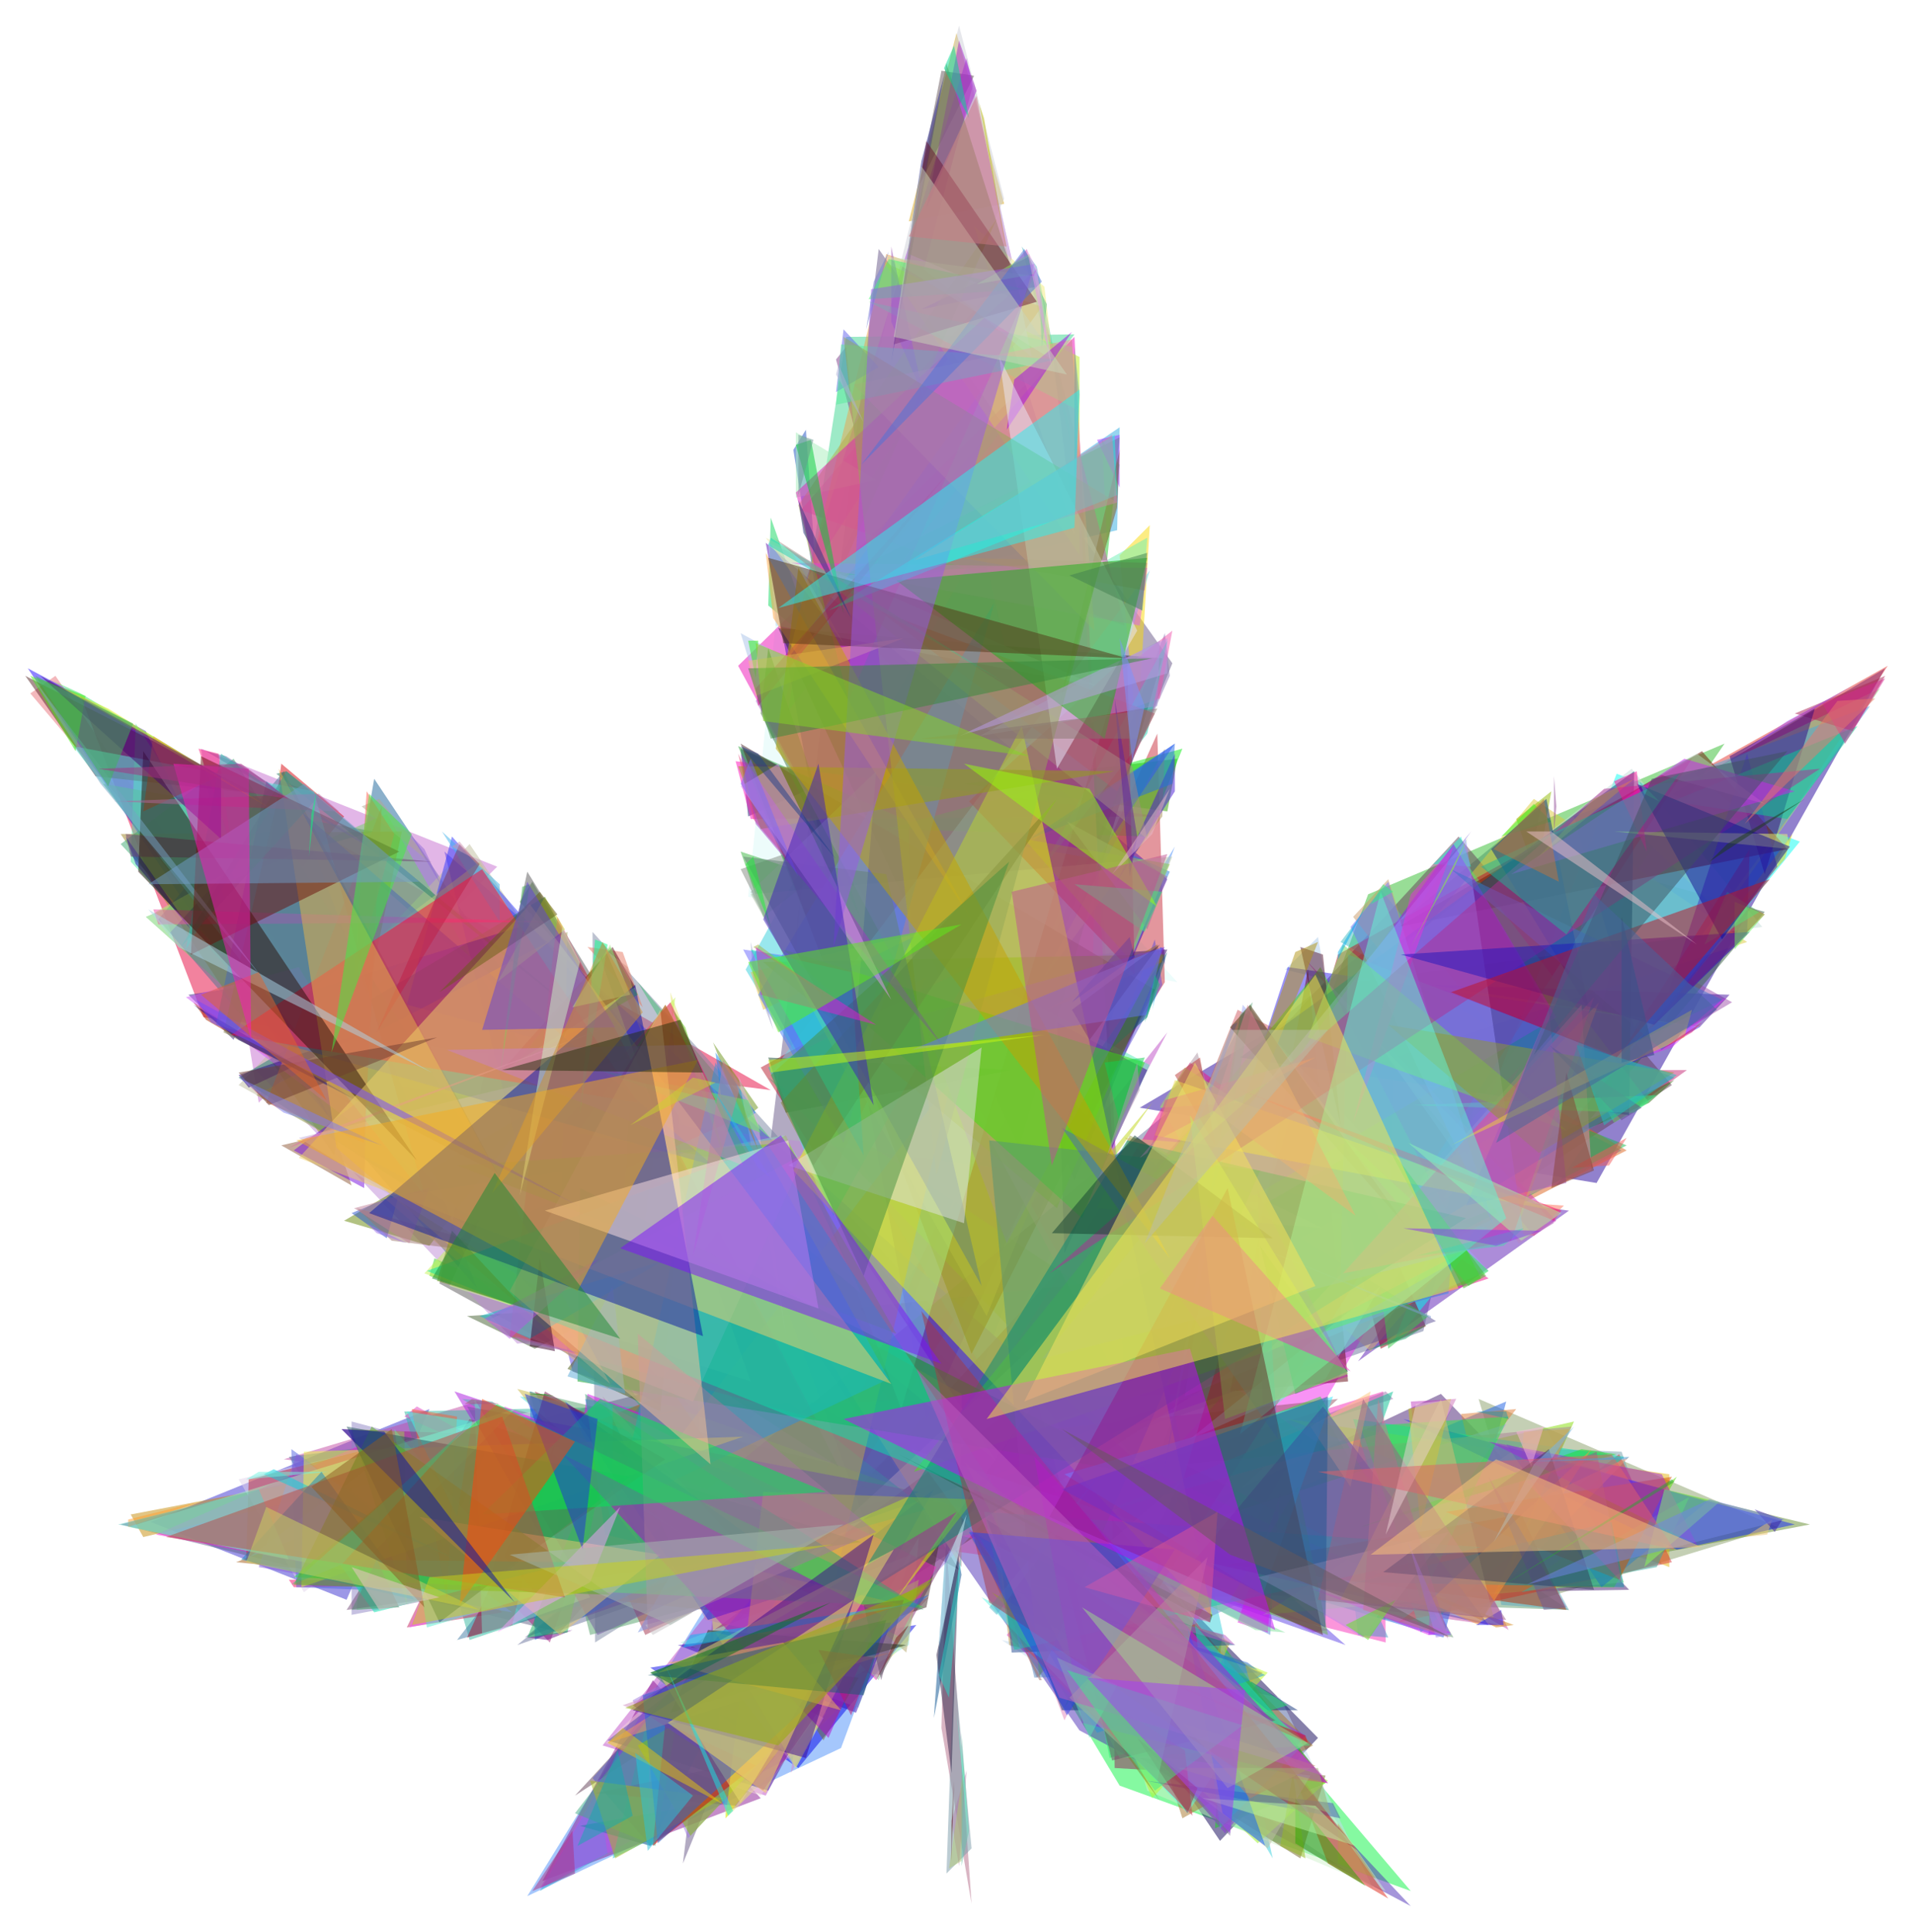 <?xml version="1.0" encoding="UTF-8"?>
<!DOCTYPE svg  PUBLIC '-//W3C//DTD SVG 1.1//EN'  'http://www.w3.org/Graphics/SVG/1.1/DTD/svg11.dtd'>
<svg enable-background="new 0 0 1628.1 1643.459" version="1.1" viewBox="0 0 1628.1 1643.5" xml:space="preserve" xmlns="http://www.w3.org/2000/svg">
<g fill-opacity=".502">
	<polygon points="1200.7 1608.9 542.76 835.62 952.9 1519.2" fill="#0DF445"/>
	<polygon points="715.78 1487.2 448.76 1613.2 999.9 720.26" fill="#4D8FFA"/>
	<polygon points="128.34 1294.9 365.45 1198.8 294.96 1361.1" fill="#3B30CF"/>
	<polygon points="1358.8 1006.5 969.99 942.42 1604.4 568.59" fill="#25059C"/>
	<polygon points="814.05 28.138 773.46 188.35 854.64 173.4" fill="#D8A51D"/>
	<polygon points="747.83 211.85 997.76 564.32 581.21 1585.4" fill="#675785"/>
	<polygon points="1121.7 1478.6 1038.3 1566.2 668.79 1019.3" fill="#0F0257"/>
	<polygon points="1512.6 1299.2 1258.4 1190.2 1309.6 1361.1" fill="#8AA06A"/>
	<polygon points="826.87 1619.6 801.23 1470.1 805.5 1314.1" fill="#B46D87"/>
	<polygon points="1211.4 1132.5 1311.8 686.08 440.22 1399.6" fill="#68729B"/>
	<polygon points="525.66 903.97 918.72 1472.2 1200.7 1621.7" fill="#4D2EB5"/>
	<polygon points="666.65 466.06 1002 835.62 636.75 762.98" fill="#DBF9F8"/>
	<polygon points="512.85 1485 993.49 878.34 651.7 1527.7" fill="#BD4DC5"/>
	<polygon points="448.76 741.62 374 1092 816.19 1335.5" fill="#5A585A"/>
	<polygon points="173.2 865.52 655.97 927.47 68.522 592.09" fill="#E6073F"/>
	<polygon points="854.64 1179.5 506.44 1397.4 504.3 792.89" fill="#7A86A2"/>
	<polygon points="690.15 1149.6 476.53 1388.9 102.7 1297" fill="#606085"/>
	<polygon points="984.94 624.13 991.35 835.62 630.34 1412.4" fill="#C82E3C"/>
	<polygon points="455.17 867.66 305.64 737.35 318.46 662.58" fill="#196297"/>
	<polygon points="1256.2 1019.3 1155.8 1158.2 1335.3 1030" fill="#5B1AB4"/>
	<polygon points="1284 1384.6 406.04 1192.4 241.55 1241.5" fill="#C24CA4"/>
	<polygon points="818.32 1339.8 794.82 1461.5 807.64 1277.8" fill="#054F8D"/>
	<polygon points="1510.4 713.85 1442.1 658.31 1606.6 566.46" fill="#E43833"/>
	<polygon points="555.57 1429.5 461.58 1600.4 647.43 1529.9" fill="#8C1B94"/>
	<polygon points="1164.4 760.85 905.91 1453 1467.7 632.68" fill="#32BC2E"/>
	<polygon points="171.06 636.95 220.19 938.15 423.13 737.35" fill="#C66FCF"/>
	<polygon points="952.9 363.52 950.76 451.1 758.51 495.96" fill="#31ACE1"/>
	<polygon points="634.61 824.93 1083.2 1581.1 835.41 459.65" fill="#34D0DC"/>
	<polygon points="914.45 286.62 628.2 566.46 959.31 1175.3" fill="#ED0FB5"/>
	<polygon points="820.46 666.86 1002 645.5 993.49 690.35" fill="#32A003"/>
	<polygon points="636.75 694.63 630.34 636.95 698.7 666.86" fill="#16256F"/>
	<polygon points="1435.7 831.34 1474.1 852.7 1405.8 893.29" fill="#9E4FAA"/>
	<polygon points="978.54 446.83 967.86 628.4 952.9 472.46" fill="#FADA08"/>
	<polygon points="852.5 1395.3 1168.7 1606.8 1089.6 1444.4" fill="#C3DCEE"/>
	<polygon points="1241.3 711.72 489.35 1527.7 1422.9 923.2" fill="#624056"/>
	<polygon points="1226.3 1185.9 854.64 1361.1 1386.5 1352.6" fill="#471E73"/>
	<polygon points="203.1 923.2 399.63 718.12 743.56 1222.3" fill="#C0BE9E"/>
	<polygon points="653.84 515.19 655.97 440.42 694.42 549.37" fill="#11D75F"/>
	<polygon points="1266.9 1087.7 1012.7 903.97 805.5 1239.4" fill="#F41186"/>
	<polygon points="854.64 169.13 816.19 21.73 692.29 525.87" fill="#CDCFD8"/>
	<polygon points="773.46 1395.3 570.52 844.16 617.52 1547" fill="#E3E56C"/>
	<polygon points="1341.7 965.92 1386.5 743.76 1501.9 775.8" fill="#386344"/>
	<polygon points="284.28 963.79 239.42 974.47 299.23 1008.6" fill="#8E5936"/>
	<polygon points="299.23 1209.4 658.11 1305.6 299.23 1373.9" fill="#8D83C4"/>
	<polygon points="805.5 1594 826.87 1572.6 811.91 1414.5" fill="#7A9AA8"/>
	<polygon points="1096 929.61 1486.9 801.44 1305.4 679.67" fill="#DCCA3C"/>
	<polygon points="869.59 209.71 882.41 226.8 918.72 406.24" fill="#59BAC9"/>
	<polygon points="1380.1 978.74 1324.6 1008.6 1354.5 965.92" fill="#118BDC"/>
	<polygon points="440.22 1143.2 215.92 908.24 1292.6 1053.5" fill="#BE8AD5"/>
	<polygon points="670.93 604.91 914.45 284.48 720.06 286.62" fill="#3CD590"/>
	<polygon points="685.88 365.66 696.56 517.32 675.2 382.74" fill="#1D4FC1"/>
	<polygon points="1177.2 1183.8 1179.3 1397.4 796.96 1301.3" fill="#F82EB7"/>
	<polygon points="1375.9 658.31 1185.7 1143.2 1531.8 715.99" fill="#08FCF1"/>
	<polygon points="194.56 788.62 47.161 575 25.799 589.95" fill="#E7737B"/>
	<polygon points="955.04 1487.2 1294.7 906.11 856.77 1391" fill="#F228EB"/>
	<polygon points="1228.5 1393.2 978.54 1318.4 1281.9 1192.4" fill="#1A5EE3"/>
	<polygon points="222.33 780.07 292.82 694.63 239.42 649.77" fill="#D7070F"/>
	<polygon points="606.84 886.88 632.47 953.1 645.29 942.42" fill="#6B9218"/>
	<polygon points="976.4 1523.5 1179.3 1608.9 880.27 1183.8" fill="#CFF1CB"/>
	<polygon points="1021.3 1185.9 344.09 1200.9 399.63 1395.3" fill="#34B8A0"/>
	<polygon points="553.44 1418.8 779.87 1382.5 679.47 1504.2" fill="#0204E9"/>
	<polygon points="914.45 1004.4 837.55 818.52 993.49 807.84" fill="#37136A"/>
	<polygon points="329.14 692.49 124.06 780.07 658.11 1258.6" fill="#70D16B"/>
	<polygon points="888.82 1288.5 450.9 1183.8 502.17 1391" fill="#52A069"/>
	<polygon points="677.33 564.32 630.34 538.68 658.11 630.54" fill="#A7C2E8"/>
	<polygon points="717.92 489.55 952.9 372.06 942.22 476.74" fill="#24C72C"/>
	<polygon points="651.7 461.78 993.49 748.03 788.42 1209.4" fill="#560CAE"/>
	<polygon points="987.08 694.63 638.88 696.76 626.07 647.63" fill="#FE0DB8"/>
	<polygon points="1354.5 1252.2 1384.4 1326.9 1540.4 1297" fill="#658C2E"/>
	<polygon points="1273.3 1224.4 1339.6 1209.4 1296.8 1305.6" fill="#83DC06"/>
	<polygon points="1373.7 955.24 1371.6 910.38 1435.7 910.38" fill="#C32775"/>
	<polygon points="675.2 829.21 630.34 739.49 685.88 720.26" fill="#828980"/>
	<polygon points="658.11 876.2 641.02 831.34 638.88 801.44" fill="#9D9CC2"/>
	<polygon points="1378 692.49 1600.2 585.68 1465.6 777.94" fill="#95F788"/>
	<polygon points="218.06 837.75 198.83 884.75 160.38 846.3" fill="#3C2B86"/>
	<polygon points="1166.5 1149.6 957.17 968.06 1299 995.83" fill="#DDB872"/>
	<polygon points="500.03 805.71 547.03 856.98 529.94 809.98" fill="#E67862"/>
	<polygon points="754.24 705.31 976.4 711.72 1006.3 636.95" fill="#0DEB14"/>
	<polygon points="453.04 944.56 365.45 1059.9 292.82 1038.6" fill="#668606"/>
	<polygon points="782.01 158.44 829 64.453 801.23 60.181" fill="#64545A"/>
	<polygon points="1006.3 1547 1117.4 1485 923 1286.3" fill="#A8762B"/>
	<polygon points="544.89 1149.6 369.72 1070.6 365.45 1085.5" fill="#3CD023"/>
	<polygon points="707.24 1002.2 647.43 908.24 788.42 831.34" fill="#B51B2D"/>
	<polygon points="378.27 724.53 487.21 1166.7 1145.2 1399.6" fill="#5C42E6"/>
	<polygon points="1331 1025.7 1305.4 1051.4 1049 1006.5" fill="#FD7059"/>
	<polygon points="121.93 1307.7 111.25 1288.5 581.21 1198.8" fill="#C58C09"/>
	<polygon points="1128.1 833.48 1121.7 797.16 1093.9 824.93" fill="#ABCBEC"/>
	<polygon points="455.17 1147.5 397.49 1119.7 525.66 1111.2" fill="#456130"/>
	<polygon points="995.62 575 871.73 852.7 991.35 538.68" fill="#8875B4"/>
	<polygon points="538.48 1446.6 865.32 1265 585.48 1564.1" fill="#9D79DF"/>
	<polygon points="203.1 1258.6 461.58 1198.8 258.64 1354.7" fill="#E2D4EB"/>
	<polygon points="946.49 974.47 978.54 906.11 807.64 816.39" fill="#53ECB7"/>
	<polygon points="559.84 910.38 346.23 854.84 384.68 711.72" fill="#2E36FC"/>
	<polygon points="794.82 1226.5 1138.7 1190.2 882.41 1427.3" fill="#965464"/>
	<polygon points="976.4 457.51 972.13 519.46 918.72 489.55" fill="#6DEFB3"/>
	<polygon points="280 950.97 124.06 622 23.663 568.59" fill="#200AFE"/>
	<polygon points="549.16 1391 732.88 1301.3 455.17 1183.8" fill="#A2314A"/>
	<polygon points="346.23 1384.6 427.4 1371.8 376.13 1322.7" fill="#C3255F"/>
	<polygon points="1158 912.52 980.67 1040.7 1053.3 859.11" fill="#D0585E"/>
	<polygon points="519.26 1557.6 553.44 1570.5 630.34 1517.1" fill="#A386B4"/>
	<polygon points="1175.1 756.58 1269.1 874.07 1140.9 801.44" fill="#3FBBC3"/>
	<polygon points="1072.5 1087.7 987.08 940.29 1019.1 895.43" fill="#AC94A2"/>
	<polygon points="527.8 1224.4 467.99 1397.4 290.68 1215.9" fill="#A2217B"/>
	<polygon points="662.38 534.41 989.22 560.05 867.45 976.6" fill="#26222F"/>
	<polygon points="324.86 955.24 175.33 867.66 164.65 852.7" fill="#AC2A04"/>
	<polygon points="957.17 532.28 873.86 211.85 681.61 434.01" fill="#D050B2"/>
	<polygon points="989.22 837.75 914.45 976.6 982.81 799.3" fill="#5C4DD8"/>
	<polygon points="1384.4 978.74 1183.6 1081.3 1185.7 863.38" fill="#DC621B"/>
	<polygon points="329.14 1053.5 299.23 1032.1 339.82 1015.1" fill="#2451CC"/>
	<polygon points="574.8 848.43 534.21 1147.5 361.18 1083.4" fill="#C6F658"/>
	<polygon points="517.12 1576.9 459.44 1608.9 508.58 1523.5" fill="#35ACD1"/>
	<polygon points="382.54 1032.1 115.52 615.59 111.25 733.08" fill="#4EE6A2"/>
	<polygon points="1388.7 654.04 1151.6 835.62 1499.8 788.62" fill="#C4DCD8"/>
	<polygon points="647.43 1527.7 514.98 1482.9 978.54 1053.5" fill="#F2D4DB"/>
	<polygon points="587.62 1401.7 749.96 1425.2 882.41 1183.8" fill="#7C326C"/>
	<polygon points="1414.3 1331.2 1083.2 1224.4 1380.1 1235.1" fill="#739DAA"/>
	<polygon points="502.17 833.48 453.04 750.17 442.35 767.26" fill="#50704D"/>
	<polygon points="200.97 1329.1 705.1 1380.3 572.66 1183.8" fill="#A45A15"/>
	<polygon points="948.63 1504.2 1128.1 1514.9 946.49 1292.8" fill="#961E5B"/>
	<polygon points="386.81 1059.9 619.66 955.24 570.52 852.7" fill="#F20573"/>
	<polygon points="816.19 1320.5 809.78 1508.5 796.96 1408.1" fill="#2D2147"/>
	<polygon points="1002 1109 1446.4 874.07 1096 822.8" fill="#3626EE"/>
	<polygon points="606.84 1465.8 553.44 1423.1 611.11 1401.7" fill="#3E8657"/>
	<polygon points="529.94 1450.8 790.55 1359 658.11 1500" fill="#D18FC0"/>
	<polygon points="726.47 361.38 711.51 305.84 720.06 295.16" fill="#7C3E8A"/>
	<polygon points="540.62 989.42 848.23 1243.6 666.65 965.92" fill="#96E0B8"/>
	<polygon points="284.28 983.01 102.7 709.58 341.95 707.44" fill="#A08624"/>
	<polygon points="1207.1 1256.4 1239.2 1190.2 1200.7 1192.4" fill="#C140C1"/>
	<polygon points="1525.4 709.58 1459.2 797.16 1519 730.94" fill="#E5CD1A"/>
	<polygon points="1175.1 1147.5 1106.7 886.88 1213.5 1128.3" fill="#970312"/>
	<polygon points="386.81 1183.8 476.53 1333.3 470.12 1211.6" fill="#A917DF"/>
	<polygon points="367.59 735.21 322.73 679.67 307.78 686.08" fill="#B2A590"/>
	<polygon points="861.05 220.39 822.6 49.5 685.88 493.83" fill="#AC3ED9"/>
	<polygon points="1219.9 735.21 1243.4 711.72 1252 737.35" fill="#22EFD1"/>
	<polygon points="1237 1393.2 1121.7 1194.5 1128.1 1363.3" fill="#62926E"/>
	<polygon points="649.56 780.07 630.34 724.53 694.42 745.9" fill="#3AB541"/>
	<polygon points="1078.9 1423.1 980.67 1529.9 903.77 1350.4" fill="#BCFB24"/>
	<polygon points="925.13 1316.3 1081.1 1391 1083.2 1352.6" fill="#5883D7"/>
	<polygon points="1335.3 1369.7 653.84 916.79 1083.2 1361.1" fill="#609E70"/>
	<polygon points="653.84 461.78 660.24 532.28 933.68 583.54" fill="#B5D3FB"/>
	<polygon points="1335.3 1369.7 1277.6 1365.4 1262.6 1235.1" fill="#5EA6BC"/>
	<polygon points="1489.1 771.53 1501.9 777.94 1403.6 876.2" fill="#F00D09"/>
	<polygon points="1290.4 696.76 1307.5 745.9 1320.3 673.26" fill="#90B903"/>
	<polygon points="1373.7 1350.4 1294.7 1350.4 1427.1 1256.4" fill="#58E003"/>
	<polygon points="1446.4 874.07 1472 846.3 1217.8 837.75" fill="#45129F"/>
	<polygon points="354.77 1196.6 474.4 1262.9 344.09 1205.2" fill="#E143BF"/>
	<polygon points="905.91 1463.7 871.73 1373.9 1004.2 1260.7" fill="#E387BC"/>
	<polygon points="1034.1 1555.5 1042.6 1401.7 1128.1 1517.1" fill="#18D41F"/>
	<polygon points="1403.6 938.15 1181.5 1032.1 1425 918.93" fill="#2E6B0B"/>
	<polygon points="1113.1 824.93 1046.9 1183.8 1147.3 1175.3" fill="#64040F"/>
	<polygon points="773.46 698.9 777.74 1012.9 628.2 634.81" fill="#28A237"/>
	<polygon points="677.33 423.33 677.33 367.79 745.69 408.38" fill="#A8EDBC"/>
	<polygon points="713.65 1247.9 203.1 916.79 463.72 762.98" fill="#1E7E6F"/>
	<polygon points="1181.5 1393.2 1155.8 1391 1147.3 1316.3" fill="#4691C7"/>
	<polygon points="1008.4 1188.1 1266.9 1081.3 1057.6 854.84" fill="#9CA6F3"/>
	<polygon points="1222.1 1124 446.63 1393.2 967.86 968.06" fill="#5A4E95"/>
	<polygon points="788.42 1284.2 388.95 1395.3 594.02 1132.5" fill="#407CA3"/>
	<polygon points="933.68 713.85 927.27 893.29 995.62 741.62" fill="#2380DC"/>
	<polygon points="991.35 636.95 989.22 694.63 884.54 837.75" fill="#AA8F58"/>
	<polygon points="1290.4 1198.8 1254.1 1245.8 1243.4 1203" fill="#DE7B35"/>
	<polygon points="547.03 1203 470.12 1359 500.03 1185.9" fill="#D50AE8"/>
	<polygon points="327 1367.5 303.5 1369.7 305.64 1344" fill="#77CC93"/>
	<polygon points="997.76 728.81 839.68 1119.7 638.88 760.85" fill="#B6C6AB"/>
	<polygon points="241.55 656.18 406.04 1096.2 134.74 782.21" fill="#467491"/>
	<polygon points="510.71 1346.2 250.1 1350.4 245.83 1344" fill="#F50E67"/>
	<polygon points="918.72 472.46 752.1 222.53 918.72 303.7" fill="#B9EF23"/>
	<polygon points="628.2 641.22 683.74 748.03 641.02 696.76" fill="#E64678"/>
	<polygon points="914.45 455.37 829 192.62 888.82 243.89" fill="#F1EB7C"/>
	<polygon points="198.83 645.5 102.7 718.12 549.16 1200.9" fill="#3CAA73"/>
	<polygon points="1070.4 1423.1 880.27 1427.3 846.09 1282.1" fill="#5688BD"/>
	<polygon points="997.76 536.55 987.08 594.23 871.73 634.81" fill="#F054AC"/>
	<polygon points="754.24 216.12 670.93 560.05 886.68 260.98" fill="#ECA24C"/>
	<polygon points="21.526 575 218.06 675.4 81.34 660.45" fill="#542525"/>
	<polygon points="937.95 374.2 942.22 461.78 952.9 395.56" fill="#3CFE5C"/>
	<polygon points="630.34 632.68 982.81 842.02 826.87 1151.8" fill="#4E2A2D"/>
	<polygon points="1232.7 1356.8 1232.7 1279.9 1284 1386.8" fill="#CB5DB8"/>
	<polygon points="1390.8 874.07 1339.6 694.63 1591.6 600.64" fill="#4AA8DA"/>
	<polygon points="858.91 1399.6 867.45 1401.7 841.82 1250" fill="#B69045"/>
	<polygon points="87.748 666.86 151.83 752.3 318.46 707.44" fill="#569463"/>
	<polygon points="1179.3 1183.8 1074.7 1224.4 1185.7 1190.2" fill="#A170AC"/>
	<polygon points="952.9 414.79 952.9 369.93 933.68 374.2" fill="#A838FC"/>
	<polygon points="275.73 1286.3 314.18 1230.8 245.83 1239.4" fill="#58799D"/>
	<polygon points="1217.8 863.38 1151.6 780.07 1181.5 748.03" fill="#C89968"/>
	<polygon points="459.44 1606.8 557.71 1438 688.02 1487.2" fill="#B84EF5"/>
	<polygon points="978.54 485.28 767.05 1198.8 658.11 910.38" fill="#70D2E7"/>
	<polygon points="717.92 280.21 747.83 312.25 711.51 333.61" fill="#6160EB"/>
	<polygon points="517.12 1480.7 794.82 1267.1 653.84 1523.5" fill="#5042A7"/>
	<polygon points="341.95 737.35 192.42 643.36 175.33 639.09" fill="#736AAA"/>
	<polygon points="158.24 848.43 356.91 997.96 254.37 822.8" fill="#D256F9"/>
	<polygon points="692.29 1282.1 450.9 1183.8 455.17 1395.3" fill="#1878D7"/>
	<polygon points="1096 1207.3 1420.7 1254.3 1420.7 1333.3" fill="#E6B40E"/>
	<polygon points="1378 1237.2 1190 1380.3 1422.9 1329.1" fill="#DA3A3A"/>
	<polygon points="476.53 1077 482.94 792.89 218.06 931.74" fill="#A0AA5D"/>
	<polygon points="967.86 1245.8 1222.1 1361.1 1123.8 1188.1" fill="#32E03D"/>
	<polygon points="803.37 64.453 758.51 307.98 784.14 137.08" fill="#2A298C"/>
	<polygon points="991.35 807.84 987.08 805.71 991.35 820.66" fill="#59229F"/>
	<polygon points="1576.7 622 1527.5 607.04 1604.4 575" fill="#AC2254"/>
	<polygon points="1117.4 1388.9 1057.6 1359 1130.2 1386.8" fill="#9D41E8"/>
	<polygon points="559.84 1286.3 480.8 1192.4 442.35 1188.1" fill="#55E1E6"/>
	<polygon points="730.74 1453 775.6 1322.7 579.07 1397.4" fill="#A6ECDC"/>
	<polygon points="1170.8 1085.5 1384.4 974.47 1303.2 942.42" fill="#16BA4F"/>
	<polygon points="517.12 1181.7 327 1019.3 666.65 968.06" fill="#DCAC6F"/>
	<polygon points="974.26 1369.7 1138.7 812.12 1440 645.5" fill="#C00E29"/>
	<polygon points="1096 1495.7 1130.2 1585.4 1181.5 1615.3" fill="#DC2314"/>
	<polygon points="732.88 782.21 653.84 551.5 647.43 607.04" fill="#43753C"/>
	<polygon points="1243.4 728.81 1373.7 955.24 1403.6 938.15" fill="#54DD72"/>
	<polygon points="252.23 1350.4 420.99 1356.8 247.96 1232.9" fill="#5064E0"/>
	<polygon points="775.6 1232.9 918.72 1427.3 1106.7 1339.8" fill="#7692D8"/>
	<polygon points="1422.9 891.16 1296.8 933.88 1469.9 848.43" fill="#DA30F6"/>
	<polygon points="999.9 632.68 871.73 720.26 933.68 730.94" fill="#3445FE"/>
	<polygon points="643.16 946.7 617.52 963.79 608.98 895.43" fill="#0D84EB"/>
	<polygon points="677.33 1337.6 576.93 1329.1 542.76 1388.9" fill="#778FDF"/>
	<polygon points="1151.6 1207.3 1382.3 1239.4 1209.2 1388.9" fill="#04E0B5"/>
	<polygon points="886.68 739.49 993.49 545.09 976.4 624.13" fill="#1FD3B1"/>
	<polygon points="641.02 991.56 566.25 854.84 491.49 963.79" fill="#76BA19"/>
	<polygon points="1234.9 1391 1217.8 1354.7 1215.7 1391" fill="#8244FA"/>
	<polygon points="705.1 1309.8 348.36 1384.6 429.54 1196.6" fill="#F654FD"/>
	<polygon points="250.1 978.74 312.05 931.74 309.91 1010.8" fill="#750ADE"/>
	<polygon points="561.98 1200.9 576.93 1038.6 482.94 1164.6" fill="#495912"/>
	<polygon points="638.88 827.07 786.28 792.89 649.56 859.11" fill="#E6C047"/>
	<polygon points="1042.6 1559.8 824.73 1301.3 1111 1476.5" fill="#8A32DB"/>
	<polygon points="717.92 547.23 651.7 457.51 673.06 468.19" fill="#EAE7A3"/>
	<polygon points="969.99 1495.7 1128.1 1510.6 1106.7 1581.1" fill="#736526"/>
	<polygon points="542.76 846.3 438.08 906.11 519.26 805.71" fill="#33E510"/>
	<polygon points="912.31 288.75 957.17 1183.8 643.16 596.36" fill="#AC64C2"/>
	<polygon points="403.9 1356.8 132.61 1305.6 318.46 1224.4" fill="#FA1ECD"/>
	<polygon points="1002 1497.8 1046.9 1397.4 1040.5 1393.2" fill="#D6CA33"/>
	<polygon points="1472 643.36 1501.9 743.76 1544.6 602.77" fill="#320580"/>
	<polygon points="333.41 1055.6 303.5 1027.9 455.17 1070.6" fill="#9B766C"/>
	<polygon points="1521.1 722.4 1448.5 639.09 1190 788.62" fill="#6E1807"/>
	<polygon points="168.92 1277.8 109.11 1292.8 109.11 1299.2" fill="#FE9E2E"/>
	<polygon points="1111 816.39 1305.4 1051.4 1324.6 1038.6" fill="#CD35B9"/>
	<polygon points="1175.1 1094.1 1128.1 1173.1 1012.7 1224.4" fill="#A4B5DE"/>
	<polygon points="1089.6 1271.4 1053.3 1380.3 1078.9 1388.9" fill="#E517DB"/>
	<polygon points="487.21 1386.8 465.85 1395.3 448.76 1393.2" fill="#690B85"/>
	<polygon points="670.93 1102.6 818.32 1333.3 818.32 1185.9" fill="#A87E89"/>
	<polygon points="777.74 1252.2 1123.8 822.8 1260.5 1087.7" fill="#48EA0D"/>
	<polygon points="702.97 1457.2 688.02 1397.4 673.06 1508.5" fill="#D38BC8"/>
	<polygon points="1316.1 1215.9 1074.7 1373.9 1382.3 1346.2" fill="#98E87F"/>
	<polygon points="1055.4 899.7 1386.5 948.83 1390.8 656.18" fill="#024A71"/>
	<polygon points="489.35 1594 487.21 1557.6 453.04 1608.9" fill="#AD2E81"/>
	<polygon points="903.77 1455.1 839.68 1292.8 1104.6 1455.1" fill="#10307B"/>
	<polygon points="1286.1 1333.3 1335.3 1215.9 1296.8 1218" fill="#EDD304"/>
	<polygon points="168.92 636.95 186.01 641.22 196.69 718.12" fill="#FB1E7D"/>
	<polygon points="899.5 869.79 976.4 910.38 905.91 1066.3" fill="#42038E"/>
	<polygon points="1324.6 865.52 1237 718.12 980.67 1068.5" fill="#9218F9"/>
	<polygon points="1106.7 805.71 1125.9 812.12 1140.9 957.38" fill="#551731"/>
	<polygon points="553.44 1453 521.39 1581.1 551.3 1566.2" fill="#0ABFD4"/>
	<polygon points="519.26 884.75 235.14 658.31 243.69 656.18" fill="#267967"/>
	<polygon points="878.14 303.7 829 68.726 786.28 228.94" fill="#DCDEE0"/>
	<polygon points="1061.8 1465.8 835.41 1359 1010.6 1542.7" fill="#5CF8E5"/>
	<polygon points="1004.2 1380.3 1040.5 1391 1027.7 1489.3" fill="#59A240"/>
	<polygon points="809.78 918.93 529.94 1286.3 683.74 1459.4" fill="#BEA44C"/>
	<polygon points="923 912.52 993.49 809.98 976.4 865.52" fill="#00607A"/>
	<polygon points="920.86 1307.7 1093.9 1388.9 1068.3 1386.8" fill="#7EE299"/>
	<polygon points="925.13 1111.2 1064 856.98 1155.8 978.74" fill="#B88089"/>
	<polygon points="645.29 955.24 668.79 1134.7 628.2 914.65" fill="#E3AFDA"/>
	<polygon points="408.18 733.08 260.78 844.16 442.35 788.62" fill="#BECA84"/>
	<polygon points="782.01 1307.7 707.24 1438 773.46 1399.6" fill="#96ECDE"/>
	<polygon points="715.78 965.92 749.96 824.93 632.47 807.84" fill="#6867FD"/>
	<polygon points="1147.3 1077 1354.5 995.83 1346 854.84" fill="#EE80AC"/>
	<polygon points="638.88 1175.3 510.71 814.25 382.54 1094.1" fill="#D6FCA2"/>
	<polygon points="68.522 589.95 45.024 579.27 262.92 705.31" fill="#34E465"/>
	<polygon points="1055.4 938.15 987.08 942.42 1008.4 908.24" fill="#A4E660"/>
	<polygon points="1181.5 1147.5 1175.1 1096.2 1215.7 1119.7" fill="#3BCB4D"/>
	<polygon points="961.45 816.39 995.62 735.21 871.73 713.85" fill="#8CC64B"/>
	<polygon points="690.15 1303.4 553.44 1570.5 504.3 1512.8" fill="#5058C7"/>
	<polygon points="1360.9 852.7 1076.8 1151.8 1292.6 1040.7" fill="#DE9A55"/>
	<polygon points="861.05 910.38 668.79 946.7 653.84 899.7" fill="#1D4F32"/>
	<polygon points="1070.4 1568.3 843.96 1354.7 1130.2 1514.9" fill="#96F421"/>
	<polygon points="572.66 859.11 583.34 874.07 630.34 1025.7" fill="#72D01C"/>
	<polygon points="950.76 673.26 747.83 519.46 982.81 607.04" fill="#C63C5D"/>
	<polygon points="1074.7 1194.5 1147.3 1171 1070.4 1012.9" fill="#B725A6"/>
	<polygon points="799.1 1314.1 606.84 1429.5 788.42 1367.5" fill="#432B28"/>
	<polygon points="999.9 673.26 950.76 750.17 999.9 641.22" fill="#4619D4"/>
	<polygon points="660.24 1493.6 506.44 1525.6 626.07 1536.3" fill="#7E34AB"/>
	<polygon points="425.26 912.52 521.39 805.71 540.62 839.89" fill="#580C14"/>
	<polygon points="538.48 899.7 523.53 1136.8 254.37 968.06" fill="#C4B2DD"/>
	<polygon points="756.37 213.99 737.15 280.21 743.56 239.62" fill="#7780D1"/>
	<polygon points="876 218.26 784.14 263.12 882.41 243.89" fill="#80269B"/>
	<polygon points="999.9 914.65 1021.3 899.7 1034.1 974.47" fill="#BB3B37"/>
	<polygon points="653.84 908.24 829 820.66 709.38 1034.3" fill="#0ED4BD"/>
	<polygon points="796.96 1333.3 745.69 1429.5 506.44 1190.2" fill="#F02CBB"/>
	<polygon points="203.1 914.65 316.32 876.2 211.65 925.33" fill="#290482"/>
	<polygon points="1281.9 1211.6 1160.1 1393.2 1004.2 1301.3" fill="#B686E9"/>
	<polygon points="651.7 470.33 658.11 525.87 826.87 782.21" fill="#FEA644"/>
	<polygon points="1363 1350.4 1281.9 1228.7 1452.8 1277.8" fill="#2E54DF"/>
	<polygon points="132.61 775.8 190.28 743.76 143.29 795.03" fill="#AAFB73"/>
	<polygon points="861.05 1406 1051.2 1399.6 850.36 1312" fill="#1E468F"/>
	<polygon points="346.23 1224.4 209.51 1326.9 211.65 1258.6" fill="#C02C32"/>
	<polygon points="1427.1 1318.4 1194.3 1207.3 1527.5 1297" fill="#1226F7"/>
	<polygon points="848.23 186.22 700.83 519.46 679.47 429.74" fill="#B2AE4A"/>
	<polygon points="294.96 1369.7 399.63 1207.3 732.88 1312" fill="#744C79"/>
	<polygon points="1256.2 1373.9 1386.5 1239.4 1143 1352.6" fill="#EA946F"/>
	<polygon points="418.86 1192.4 393.22 1190.2 587.62 1309.8" fill="#4AB4B0"/>
	<polygon points="1305.4 683.95 1277.6 711.72 1320.3 698.9" fill="#36F92A"/>
	<polygon points="1322.5 1040.7 1292.6 1057.8 1172.9 886.88" fill="#B785C1"/>
	<polygon points="876 713.85 997.76 666.86 999.9 632.68" fill="#256DE5"/>
	<polygon points="553.44 1570.5 493.62 1553.4 602.57 1534.1" fill="#227AA7"/>
	<polygon points="474.4 780.07 694.42 1207.3 433.81 1136.8" fill="#E43669"/>
	<polygon points="555.57 1391 549.16 1382.5 589.75 1371.8" fill="#C8C3C8"/>
	<polygon points="557.71 1570.5 489.35 1542.7 583.34 1420.9" fill="#42AC85"/>
	<polygon points="425.26 752.3 376.13 707.44 425.26 784.35" fill="#41B1EC"/>
	<polygon points="1162.2 1149.6 1215.7 1126.1 1196.4 1139" fill="#22A66B"/>
	<polygon points="976.4 483.14 673.06 478.87 969.99 532.28" fill="#E05CEF"/>
	<polygon points="950.76 431.88 952.9 382.74 899.5 607.04" fill="#7E4E2E"/>
	<polygon points="762.78 1134.7 388.95 991.56 670.93 972.33" fill="#74CC19"/>
	<polygon points="628.2 1326.9 747.83 1429.5 767.05 1393.2" fill="#9CC89F"/>
	<polygon points="899.5 1027.9 991.35 812.12 649.56 818.52" fill="#587C31"/>
	<polygon points="1207.1 1352.6 1288.3 1382.5 1273.3 1384.6" fill="#D18110"/>
	<polygon points="824.73 681.81 959.31 557.91 965.72 829.21" fill="#B0184E"/>
	<polygon points="890.95 859.11 989.22 818.52 984.94 803.57" fill="#936B2C"/>
	<polygon points="961.45 965.92 933.68 1027.9 1125.9 1045" fill="#A4A64F"/>
	<polygon points="106.97 711.72 115.52 735.21 162.51 790.76" fill="#100BA8"/>
	<polygon points="1053.3 869.79 1049 871.93 980.67 1055.6" fill="#7879D9"/>
	<polygon points="267.19 673.26 361.18 1017.2 62.114 634.81" fill="#5AEADD"/>
	<polygon points="493.62 1010.8 491.49 1175.3 976.4 1254.3" fill="#029E1B"/>
	<polygon points="912.31 295.16 916.59 348.56 739.28 256.71" fill="#6EEE83"/>
	<polygon points="1262.6 1376.1 1008.4 1245.8 1337.4 1213.7" fill="#AA7E93"/>
	<polygon points="1042.6 1391 1051.2 1399.6 871.73 1346.2" fill="#BA58C4"/>
	<polygon points="1096 1450.8 944.36 1495.7 912.31 1333.3" fill="#28EE6F"/>
	<polygon points="732.88 1100.5 668.79 965.92 606.84 995.83" fill="#A8B66D"/>
	<polygon points="1425 916.79 1147.3 812.12 1140.9 1089.8" fill="#4C7EB3"/>
	<polygon points="1172.9 1220.1 1185.7 1183.8 940.08 1286.3" fill="#02BE8F"/>
	<polygon points="816.19 1587.6 809.78 1549.1 822.6 1506.4" fill="#B07CA8"/>
	<polygon points="312.05 673.26 301.37 835.62 335.54 709.58" fill="#FC5B49"/>
	<polygon points="1205 773.66 1252 707.44 1207.1 760.85" fill="#795BD1"/>
	<polygon points="309.91 972.33 226.6 938.15 324.86 686.08" fill="#D46E4B"/>
	<polygon points="685.88 980.88 414.58 1124 589.75 1192.4" fill="#F496A5"/>
	<polygon points="472.26 1228.7 397.49 1393.2 435.95 1382.5" fill="#A91331"/>
	<polygon points="1098.2 1512.8 942.22 1307.7 1130.2 1517.1" fill="#EE1184"/>
	<polygon points="771.33 1406 730.74 1369.7 782.01 1344" fill="#B2A869"/>
	<polygon points="745.69 1429.5 762.78 1393.2 773.46 1382.5" fill="#7B181E"/>
	<polygon points="252.23 1237.2 435.95 1371.8 220.19 1333.3" fill="#8A5CDB"/>
	<polygon points="457.31 1356.8 335.54 1215.9 363.32 1384.6" fill="#52E8CB"/>
	<polygon points="1202.8 1337.6 1232.7 1395.3 1219.9 1361.1" fill="#AA76D5"/>
	<polygon points="1512.6 737.35 1412.2 867.66 1486.9 641.22" fill="#4432BE"/>
	<polygon points="1422.9 681.81 1521.1 696.76 1580.9 617.72" fill="#09D094"/>
	<polygon points="190.28 878.34 423.13 997.96 241.55 656.18" fill="#827E47"/>
	<polygon points="1269.1 722.4 1352.4 859.11 1316.1 679.67" fill="#082A83"/>
	<polygon points="403.9 1190.2 410.31 1391 502.17 1359" fill="#76DCCB"/>
	<polygon points="130.47 773.66 470.12 784.35 134.74 786.48" fill="#F252A6"/>
	<polygon points="1333.1 1369.7 1044.8 1331.2 1294.7 1288.5" fill="#B63411"/>
	<polygon points="164.65 854.84 299.23 933.88 203.1 884.75" fill="#160594"/>
	<polygon points="226.6 664.72 183.88 871.93 606.84 991.56" fill="#4866B5"/>
	<polygon points="408.18 735.21 320.59 878.34 391.09 718.12" fill="#7F3756"/>
	<polygon points="380.4 1361.1 350.5 1198.8 388.95 1205.2" fill="#F36336"/>
	<polygon points="158.24 807.84 188.15 641.22 237.28 675.4" fill="#2CBDAD"/>
	<polygon points="833.28 87.951 858.91 226.8 837.55 100.77" fill="#C2BF12"/>
	<polygon points="987.08 545.09 984.94 600.64 833.28 626.27" fill="#A48BD4"/>
	<polygon points="882.41 228.94 677.33 419.06 722.19 596.36" fill="#E21CB5"/>
	<polygon points="901.63 1397.4 987.08 1532 946.49 1476.5" fill="#76872D"/>
	<polygon points="856.77 1057.8 991.35 805.71 784.14 863.38" fill="#6E38EB"/>
	<polygon points="1038.3 1555.5 1017 1382.5 1108.8 1485" fill="#20D6B8"/>
	<polygon points="1170.8 1598.2 1138.7 1551.2 1138.7 1585.4" fill="#BF9749"/>
	<polygon points="884.54 246.03 890.95 258.85 886.68 297.3" fill="#4CBD84"/>
	<polygon points="645.29 846.3 717.92 972.33 846.09 513.05" fill="#427CF7"/>
	<polygon points="587.62 1561.9 794.82 1341.9 542.76 1485" fill="#86C606"/>
	<polygon points="482.94 1388.9 448.76 1393.2 521.39 1215.9" fill="#18B25B"/>
	<polygon points="655.97 457.51 653.84 463.92 852.5 579.27" fill="#1FD0B3"/>
	<polygon points="1031.9 1376.1 869.59 617.72 675.2 995.83" fill="#E4FC0B"/>
	<polygon points="615.38 1529.9 523.53 1581.1 502.17 1514.9" fill="#A8BC1C"/>
	<polygon points="600.43 1378.2 512.85 1188.1 709.38 1401.7" fill="#BE7EB1"/>
	<polygon points="196.69 880.47 542.76 938.15 410.31 739.49" fill="#FE0636"/>
	<polygon points="1410 1333.3 1437.8 1273.5 1294.7 1354.7" fill="#36AA9F"/>
	<polygon points="920.86 1036.4 974.26 903.97 666.65 807.84" fill="#3CE20D"/>
	<polygon points="1104.6 1265 1046.9 1361.1 1130.2 1391" fill="#6CB647"/>
	<polygon points="1249.8 1094.1 1266.9 1081.3 1134.5 959.51" fill="#2DF652"/>
	<polygon points="1055.4 863.38 1066.1 852.7 989.22 1260.7" fill="#65A980"/>
	<polygon points="1029.8 1380.3 1031.9 1373.9 764.92 1237.2" fill="#2A3721"/>
	<polygon points="1115.3 1510.6 976.4 1493.6 1078.9 1572.6" fill="#BEBEA7"/>
	<polygon points="638.88 758.71 724.33 921.06 745.69 656.18" fill="#98B0A1"/>
	<polygon points="525.66 1282.1 608.98 903.97 756.37 1173.1" fill="#2E8EDD"/>
	<polygon points="636.75 545.09 645.29 545.09 643.16 577.14" fill="#27EF19"/>
	<polygon points="1384.4 968.06 1337.4 993.69 1369.5 991.56" fill="#F25859"/>
	<polygon points="1158 1213.7 1284 1205.2 1209.2 1361.1" fill="#28EE48"/>
	<polygon points="1390.8 946.7 1410 931.74 1202.8 940.29" fill="#32ED8C"/>
	<polygon points="438.08 1198.8 109.11 1299.2 301.37 1337.6" fill="#A6F8C3"/>
	<polygon points="730.74 1427.3 700.83 1480.7 662.38 1420.9" fill="#757533"/>
	<polygon points="256.51 1350.4 632.47 1222.3 258.64 1235.1" fill="#EAF643"/>
	<polygon points="816.19 34.547 788.42 177.67 831.14 77.27" fill="#A123CB"/>
	<polygon points="233.01 1250 393.22 1329.1 224.46 1254.3" fill="#08CFDE"/>
	<polygon points="976.4 790.76 993.49 745.9 908.04 698.9" fill="#AA629D"/>
	<polygon points="773.46 216.12 869.59 256.71 805.5 53.772" fill="#6E7E50"/>
	<polygon points="984.94 842.02 982.81 846.3 980.67 859.11" fill="#08C0FB"/>
	<polygon points="423.13 835.62 480.8 790.76 463.72 762.98" fill="#CDD732"/>
	<polygon points="1158 1299.2 1375.9 1237.2 1346 1232.9" fill="#18E62C"/>
	<polygon points="519.26 1177.4 286.41 976.6 237.28 654.04" fill="#E8B449"/>
	<polygon points="758.51 1380.3 576.93 1399.6 728.6 1457.2" fill="#3010BB"/>
	<polygon points="758.51 273.8 758.51 209.71 786.28 337.88" fill="#A25AB7"/>
	<polygon points="401.77 1209.4 388.95 1290.6 346.23 1200.9" fill="#44FAE4"/>
	<polygon points="820.46 1502.1 807.64 1589.7 818.32 1583.3" fill="#AFC672"/>
	<polygon points="1444.2 641.22 1501.9 683.95 1410 658.31" fill="#AED9BA"/>
	<polygon points="1234.9 1074.9 1155.8 1119.7 1232.7 1100.5" fill="#3A87DF"/>
	<polygon points="444.49 754.44 450.9 752.3 425.26 916.79" fill="#3DA64F"/>
	<polygon points="1480.5 641.22 1576.7 583.54 1521.1 613.45" fill="#A352F6"/>
	<polygon points="1102.4 809.98 1121.7 801.44 989.22 1134.7" fill="#B09211"/>
	<polygon points="521.39 1194.5 497.9 1190.2 521.39 1301.3" fill="#488DFC"/>
	<polygon points="547.03 1316.3 480.8 1192.4 440.22 1181.7" fill="#C6B43F"/>
	<polygon points="186.01 660.45 121.93 690.35 130.47 626.27" fill="#E46B31"/>
	<polygon points="726.47 327.2 912.31 288.75 931.54 536.55" fill="#F29693"/>
	<polygon points="25.799 575 72.795 592.09 64.25 639.09" fill="#43EE11"/>
	<polygon points="220.19 1252.2 280 1252.2 209.51 1258.6" fill="#73F4DF"/>
	<polygon points="344.09 1218 346.23 1365.4 299.23 1215.9" fill="#9BCD56"/>
	<polygon points="715.78 293.02 711.51 344.29 899.5 305.84" fill="#58EC9B"/>
	<polygon points="1486.9 795.03 1375.9 901.84 1489.1 722.4" fill="#8A3279"/>
	<polygon points="643.16 1502.1 566.25 1465.8 555.57 1570.5" fill="#D8020B"/>
	<polygon points="653.84 974.47 363.32 1081.3 854.64 1277.8" fill="#08E2A9"/>
	<polygon points="818.32 474.6 976.4 478.87 974.26 502.37" fill="#BE7481"/>
	<polygon points="933.68 1474.3 1076.8 1425.2 833.28 1307.7" fill="#2694D7"/>
	<polygon points="1234.9 1190.2 1209.2 1299.2 1198.6 1198.8" fill="#C6C503"/>
	<polygon points="1196.4 1042.8 1064 854.84 1046.9 874.07" fill="#4A340A"/>
	<polygon points="820.46 1243.6 1115.3 1485 952.9 1495.7" fill="#52E67D"/>
	<polygon points="895.22 305.84 884.54 235.35 754.24 218.26" fill="#C2E6B2"/>
	<polygon points="692.29 991.56 899.5 679.67 664.52 938.15" fill="#7C8026"/>
	<polygon points="564.12 1072.7 408.18 1119.7 450.9 1139" fill="#0EBED1"/>
	<polygon points="1215.7 1391 1113.1 1350.4 1234.9 1388.9" fill="#DC1EEF"/>
	<polygon points="521.39 1094.1 482.94 1171 532.07 1185.9" fill="#59A7D7"/>
	<polygon points="602.57 1378.2 694.42 1348.3 480.8 1192.4" fill="#0820C7"/>
	<polygon points="1181.5 750.17 1271.2 1042.8 1149.4 788.62" fill="#7278FA"/>
	<polygon points="974.26 1514.9 1140.9 1547 1134.5 1534.1" fill="#4859A9"/>
	<polygon points="645.29 600.64 805.5 404.11 643.16 585.68" fill="#D81084"/>
	<polygon points="649.56 1269.3 617.52 1547 829 1275.7" fill="#E2F609"/>
	<polygon points="1296.8 1051.4 886.68 1156 1247.7 713.85" fill="#928CFB"/>
	<polygon points="1414.3 893.29 1234.9 739.49 1465.6 850.57" fill="#3C70CA"/>
	<polygon points="841.82 1367.5 937.95 1252.2 848.23 1373.9" fill="#52B7CB"/>
	<polygon points="982.81 965.92 999.9 918.93 1322.5 1030" fill="#F0D849"/>
	<polygon points="1200.7 760.85 1237 720.26 1151.6 955.24" fill="#E832DC"/>
	<polygon points="677.33 1504.2 700.83 1461.5 608.98 1416.7" fill="#CEDCCF"/>
	<polygon points="782.01 1269.3 508.58 1391 397.49 1196.6" fill="#70569F"/>
	<polygon points="848.23 1348.3 1070.4 1420.9 1061.8 1414.5" fill="#2367C6"/>
	<polygon points="352.64 1361.1 205.24 1326.9 273.6 1252.2" fill="#1888BB"/>
	<polygon points="365.45 1010.8 348.36 1057.8 301.37 1027.9" fill="#C28299"/>
	<polygon points="856.77 365.66 863.18 322.93 912.31 282.34" fill="#A605E6"/>
	<polygon points="974.26 792.89 989.22 758.71 914.45 752.3" fill="#37EB82"/>
	<polygon points="976.4 713.85 963.58 651.9 658.11 457.51" fill="#A68A83"/>
	<polygon points="946.49 987.28 946.49 978.74 980.67 938.15" fill="#C0D616"/>
	<polygon points="1072.5 995.83 884.54 1427.3 841.82 970.19" fill="#529477"/>
	<polygon points="1217.8 1119.7 1021.3 1040.7 1217.8 1121.9" fill="#7F9BD3"/>
	<polygon points="715.78 1367.5 959.31 970.19 1247.7 1036.4" fill="#048A75"/>
	<polygon points="754.24 743.76 632.47 728.81 835.41 1094.1" fill="#628275"/>
	<polygon points="361.18 722.4 350.5 711.72 376.13 754.44" fill="#8E6BD6"/>
	<polygon points="100.56 1297 220.19 1267.1 245.83 1326.9" fill="#62CAC3"/>
	<polygon points="1111 1581.1 1089.6 1570.5 1100.3 1508.5" fill="#97BB20"/>
	<polygon points="1333.1 961.65 1113.1 882.61 1143 803.57" fill="#72D85D"/>
	<polygon points="538.48 1450.8 814.05 1286.3 649.56 1523.5" fill="#A42497"/>
	<polygon points="1469.9 758.71 1497.6 775.8 1450.6 803.57" fill="#42CA87"/>
	<polygon points="1356.6 848.43 1286.1 1055.6 1143 1083.4" fill="#EE4491"/>
	<polygon points="1051.2 925.33 1328.9 1030 1322.5 1038.6" fill="#FD146C"/>
	<polygon points="1085.3 1463.7 905.91 1339.8 946.49 1497.8" fill="#6E4A67"/>
	<polygon points="517.12 803.57 493.62 946.7 506.44 799.3" fill="#09FE89"/>
	<polygon points="1318.2 889.02 1380.1 953.1 1397.2 942.42" fill="#684894"/>
	<polygon points="824.73 1557.6 818.32 1474.3 818.32 1587.6" fill="#66C1AB"/>
	<polygon points="918.72 335.75 914.45 295.16 914.45 423.33" fill="#7499A4"/>
	<polygon points="384.68 720.26 391.09 715.99 403.9 730.94" fill="#CE96B3"/>
	<polygon points="850.36 303.7 967.86 536.55 899.5 654.04" fill="#ECE8FB"/>
	<polygon points="717.92 286.62 796.96 1000.1 950.76 427.6" fill="#94A857"/>
	<polygon points="690.15 374.2 677.33 378.47 717.92 521.6" fill="#03CA36"/>
	<polygon points="220.19 931.74 203.1 914.65 241.55 946.7" fill="#D17D88"/>
	<polygon points="367.59 733.08 106.97 709.58 111.25 728.81" fill="#6E4275"/>
	<polygon points="692.29 374.2 679.47 421.2 679.47 369.93" fill="#69968F"/>
	<polygon points="1181.5 871.93 1309.6 980.88 1425 912.52" fill="#909A2F"/>
	<polygon points="566.25 1241.5 416.72 1344 463.72 1183.8" fill="#7C1850"/>
	<polygon points="271.46 677.54 153.97 805.71 243.69 656.18" fill="#32A192"/>
	<polygon points="260.78 968.06 245.83 976.6 544.89 863.38" fill="#E26B9D"/>
	<polygon points="1087.5 1224.4 1076.8 1053.5 903.77 959.51" fill="#4E68B3"/>
	<polygon points="641.02 728.81 634.61 735.21 655.97 788.62" fill="#1EED3A"/>
	<polygon points="117.66 741.62 121.93 639.09 354.77 987.28" fill="#280E07"/>
	<polygon points="893.09 1401.7 1046.9 1561.9 1055.4 1465.8" fill="#786C97"/>
	<polygon points="1356.6 679.67 1307.5 730.94 1390.8 662.58" fill="#C2E117"/>
	<polygon points="374 1380.3 294.96 1213.7 536.35 1256.4" fill="#245461"/>
	<polygon points="758.51 1177.4 254.37 985.15 450.9 769.39" fill="#F0D26B"/>
	<polygon points="628.2 651.9 647.43 705.31 948.63 656.18" fill="#90A015"/>
	<polygon points="871.73 246.03 739.28 254.57 756.37 220.39" fill="#3EF671"/>
	<polygon points="49.297 583.54 230.87 688.22 92.02 602.77" fill="#E0EE1F"/>
	<polygon points="446.63 1113.3 384.68 1047.1 371.86 1089.8" fill="#7E9A1F"/>
	<polygon points="1604.4 577.14 1551 598.5 1570.3 632.68" fill="#D2298F"/>
	<polygon points="976.4 474.6 940.08 628.4 762.78 493.83" fill="#1AB217"/>
	<polygon points="203.1 912.52 228.74 940.29 371.86 882.61" fill="#6E3C30"/>
	<polygon points="250.1 1341.9 786.28 1367.5 423.13 1194.5" fill="#22EC3F"/>
	<polygon points="1318.2 859.11 1333.1 1006.5 1247.7 1025.7" fill="#A856BB"/>
	<polygon points="1294.7 1055.6 1198.6 972.33 1328.9 1032.1" fill="#B0F79E"/>
	<polygon points="1320.3 1010.8 1333.1 912.52 1356.6 995.83" fill="#884032"/>
	<polygon points="1115.3 1213.7 1166.5 1183.8 1149.4 1265" fill="#FCC678"/>
	<polygon points="961.45 745.9 948.63 594.23 967.86 711.72" fill="#5C209D"/>
	<polygon points="786.28 1369.7 514.98 1305.6 497.9 1185.9" fill="#38A473"/>
	<polygon points="534.21 822.8 547.03 880.47 514.98 807.84" fill="#D18E7D"/>
	<polygon points="1440 859.11 1433.5 882.61 1234.9 974.47" fill="#F0D03D"/>
	<polygon points="724.33 827.07 638.88 807.84 735.01 983.01" fill="#10F0BB"/>
	<polygon points="500.03 1030 179.6 869.79 166.79 850.57" fill="#7448FD"/>
	<polygon points="1008.4 1489.3 1014.9 1544.8 871.73 1401.7" fill="#CC3E59"/>
	<polygon points="705.1 519.46 948.63 369.93 950.76 421.2" fill="#22F8DB"/>
	<polygon points="96.293 681.81 271.46 675.4 288.55 690.35" fill="#B0669C"/>
	<polygon points="769.19 542.96 643.16 592.09 636.75 562.18" fill="#F9B982"/>
	<polygon points="893.09 1083.4 1548.9 654.04 1365.2 671.13" fill="#AE2E93"/>
	<polygon points="608.98 1388.9 677.33 1504.2 724.33 1414.5" fill="#E2E461"/>
	<polygon points="459.44 758.71 374 844.16 474.4 777.94" fill="#695F15"/>
	<polygon points="1245.6 1096.2 1264.8 1085.5 1179.3 972.33" fill="#46BF2E"/>
	<polygon points="1072.5 1059.9 1102.4 1185.9 1147.3 1166.7" fill="#146E5B"/>
	<polygon points="1281.9 1036.4 1055.4 1220.1 1175.1 758.71" fill="#64F6D2"/>
	<polygon points="570.52 1457.2 771.33 1399.6 602.57 1386.8" fill="#223217"/>
	<polygon points="356.91 1290.6 561.98 1322.7 476.53 1391" fill="#EAC86F"/>
	<polygon points="660.24 636.95 679.47 483.14 995.62 1070.6" fill="#C4A203"/>
	<polygon points="984.94 771.53 927.27 671.13 820.46 649.77" fill="#98FE11"/>
	<polygon points="980.67 972.33 991.35 936.02 1119.5 899.7" fill="#DE5687"/>
	<polygon points="1230.6 1286.3 1378 1344 1422.9 1256.4" fill="#D85201"/>
	<polygon points="1042.6 1207.3 1147.3 1168.9 1012.7 948.83" fill="#8EF667"/>
	<polygon points="803.37 891.16 630.34 641.22 643.16 701.04" fill="#A23AC3"/>
	<polygon points="641.02 805.71 645.29 803.57 705.1 848.43" fill="#A6B344"/>
	<polygon points="611.11 901.84 645.29 978.74 621.79 908.24" fill="#A67731"/>
	<polygon points="980.67 1425.2 1113.1 1482.9 1111 1476.5" fill="#DD071C"/>
	<polygon points="1260.5 1316.3 863.18 1403.8 837.55 1286.3" fill="#1AC8A5"/>
	<polygon points="318.46 1371.8 286.41 1326.9 487.21 1329.1" fill="#0AE2AE"/>
	<polygon points="1527.5 673.26 1286.1 743.76 1433.5 645.5" fill="#C824ED"/>
	<polygon points="320.59 1049.2 346.23 1057.8 312.05 1040.7" fill="#A073E9"/>
	<polygon points="749.96 1373.9 478.67 1237.2 705.1 1478.6" fill="#B406C9"/>
	<polygon points="1153.7 1346.2 1371.6 1294.9 1382.3 1350.4" fill="#0890A5"/>
	<polygon points="803.37 1333.3 822.6 1288.5 799.1 1401.7" fill="#C9FAFC"/>
	<polygon points="905.91 1254.3 1074.7 1356.8 1134.5 1188.1" fill="#2EEAFB"/>
	<polygon points="1017 1326.9 1266.9 1382.5 1125.9 1196.6" fill="#5448AB"/>
	<polygon points="803.37 58.045 811.91 38.819 824.73 100.77" fill="#02D993"/>
	<polygon points="551.3 1386.8 745.69 1303.4 542.76 1134.7" fill="#A4769B"/>
	<polygon points="1040.5 1542.7 1010.6 1384.6 1076.8 1570.5" fill="#0A60F9"/>
	<polygon points="1407.9 871.93 1489.1 792.89 1192.2 812.12" fill="#2016BB"/>
	<polygon points="920.86 1465.8 880.27 1239.4 1130.2 1517.1" fill="#9E26D9"/>
	<polygon points="1256.2 1200.9 1281.9 1200.9 1284 1207.3" fill="#2A96A3"/>
	<polygon points="1476.3 807.84 1476.3 767.26 1501.9 777.94" fill="#70F362"/>
	<polygon points="702.97 1269.3 510.71 1190.2 410.31 1288.5" fill="#00EA55"/>
	<polygon points="758.51 1406 600.43 1429.5 517.12 1482.9" fill="#F89865"/>
	<polygon points="1484.8 701.04 1563.8 596.36 1595.9 594.23" fill="#E8786A"/>
	<polygon points="1354.5 1232.9 1258.4 1382.5 1215.7 1363.3" fill="#F69A3B"/>
	<polygon points="1444.2 1314.1 1266.9 1226.5 1414.3 1254.3" fill="#9E26DA"/>
	<polygon points="1162.2 1604.6 1102.4 1529.9 1102.4 1568.3" fill="#2AA801"/>
	<polygon points="250.1 1348.3 519.26 1356.8 316.32 1213.7" fill="#54A81B"/>
	<polygon points="1373.7 707.44 1521.1 709.58 1523.3 722.4" fill="#ECFA75"/>
	<polygon points="1393 666.86 1465.6 799.3 1523.3 720.26" fill="#120894"/>
	<polygon points="974.26 899.7 940.08 903.97 952.9 955.24" fill="#10D051"/>
	<polygon points="1138.7 816.39 1138.7 809.98 1164.4 767.26" fill="#06ADEC"/>
	<polygon points="495.76 1318.4 508.58 1207.3 446.63 1185.9" fill="#2034D7"/>
	<polygon points="959.31 560.05 666.65 547.23 653.84 474.6" fill="#523617"/>
	<polygon points="1484.8 1307.7 1504 1305.6 1508.3 1292.8" fill="#EDC573"/>
	<polygon points="967.86 1478.6 1019.1 1521.3 1010.6 1542.7" fill="#932940"/>
	<polygon points="760.64 293.02 882.41 256.71 788.42 119.99" fill="#66122F"/>
	<polygon points="1290.4 1218 1303.2 1247.9 1313.9 1213.7" fill="#FBB7D5"/>
	<polygon points="559.84 1423.1 630.34 1534.1 760.64 1318.4" fill="#EEE06D"/>
	<polygon points="735.01 1365.4 749.96 1429.5 769.19 1361.1" fill="#604669"/>
	<polygon points="1373.7 664.72 1393 656.18 1401.5 724.53" fill="#FB0D98"/>
	<polygon points="1440 878.34 1410 895.43 1448.5 869.79" fill="#DA0F6E"/>
	<polygon points="1375.9 899.7 1506.2 748.03 1234.9 844.16" fill="#C01223"/>
	<polygon points="527.8 1282.1 502.17 1346.2 423.13 1388.9" fill="#F3A2FB"/>
	<polygon points="884.54 1429.5 886.68 1429.5 867.45 1393.2" fill="#AB776C"/>
	<polygon points="1083.2 1053.5 895.22 1049.2 965.72 965.92" fill="#124031"/>
	<polygon points="835.41 891.16 670.93 991.56 820.46 1040.7" fill="#E1E1E3"/>
	<polygon points="450.9 1145.4 472.26 1149.6 459.44 1070.6" fill="#3C022C"/>
	<polygon points="735.01 1085.5 858.91 733.08 655.97 914.65" fill="#46903F"/>
	<polygon points="662.38 649.77 630.34 668.99 758.51 850.57" fill="#E09AF1"/>
	<polygon points="85.612 666.86 224.46 833.48 27.935 577.14" fill="#74A4C4"/>
	<polygon points="809.78 1583.3 811.91 1514.9 809.78 1553.4" fill="#4B0202"/>
	<polygon points="587.62 1391 581.21 1401.7 784.14 1363.3" fill="#07BBF6"/>
	<polygon points="1516.9 1292.8 1493.4 1284.2 1510.4 1303.4" fill="#3821A7"/>
	<polygon points="841.82 1363.3 784.14 1115.5 1155.8 1574.7" fill="#A63843"/>
	<polygon points="824.73 1303.4 999.9 1318.4 908.04 1459.4" fill="#2046F1"/>
	<polygon points="647.43 963.79 510.71 910.38 636.75 936.02" fill="#64F05E"/>
	<polygon points="679.47 745.9 638.88 645.5 630.34 666.86" fill="#7A6AF8"/>
	<polygon points="141.15 1307.7 427.4 1205.2 480.8 1359" fill="#BC4A41"/>
	<polygon points="527.8 916.79 566.25 854.84 608.98 936.02" fill="#DB3E34"/>
	<polygon points="1125.9 1391 1044.8 1010.8 893.09 1290.6" fill="#602C21"/>
	<polygon points="171.06 643.36 162.51 812.12 339.82 724.53" fill="#6A0E0B"/>
	<polygon points="1232.7 1303.4 1164.4 1393.2 1070.4 1341.9" fill="#CAAAC7"/>
	<polygon points="880.27 233.21 876 216.12 831.14 241.76" fill="#8BF865"/>
	<polygon points="538.48 1455.1 743.56 1305.6 685.88 1495.7" fill="#3A068F"/>
	<polygon points="987.08 803.57 927.27 884.75 912.31 859.11" fill="#481C5B"/>
	<polygon points="1237 739.49 1200.7 805.71 1249.8 711.72" fill="#8CFA32"/>
	<polygon points="367.59 912.52 126.2 773.66 151.83 805.71" fill="#AED8EA"/>
	<polygon points="912.31 852.7 961.45 797.16 965.72 814.25" fill="#1F2BA6"/>
	<polygon points="547.03 1442.3 559.84 1568.3 790.55 1356.8" fill="#2A66D1"/>
	<polygon points="1279.7 1382.5 1277.6 1369.7 1256.2 1382.5" fill="#2016F1"/>
	<polygon points="171.06 846.3 277.87 936.02 220.19 827.07" fill="#E2642A"/>
	<polygon points="741.42 246.03 880.27 224.67 709.38 805.71" fill="#985AE5"/>
	<polygon points="993.49 572.86 993.49 542.96 816.19 626.27" fill="#BC9EE8"/>
	<polygon points="724.33 525.87 683.74 453.24 679.47 425.47" fill="#263081"/>
	<polygon points="299.23 1369.7 339.82 1367.5 320.59 1326.9" fill="#578970"/>
	<polygon points="903.77 1267.1 1128.1 1384.6 1130.2 1188.1" fill="#205491"/>
	<polygon points="899.5 1410.2 950.76 1433.7 927.27 1478.6" fill="#5CE1B4"/>
	<polygon points="632.47 991.56 587.62 889.02 380.4 893.29" fill="#CA82C3"/>
	<polygon points="995.62 671.13 980.67 709.58 946.49 743.76" fill="#E5B9C7"/>
	<polygon points="568.39 1465.8 651.7 1525.6 726.47 1361.1" fill="#F8E261"/>
	<polygon points="350.5 709.58 314.18 675.4 282.14 895.43" fill="#40EE42"/>
	<polygon points="976.4 863.38 989.22 805.71 775.6 893.29" fill="#6274F7"/>
	<polygon points="188.15 713.85 188.15 660.45 34.344 575" fill="#44026F"/>
	<polygon points="743.56 1410.2 724.33 1459.4 696.56 1403.8" fill="#C0126C"/>
	<polygon points="715.78 1455.1 666.65 1397.4 568.39 1414.5" fill="#F0B25D"/>
	<polygon points="433.81 1139 412.45 1121.9 510.71 1070.6" fill="#B555E6"/>
	<polygon points="777.74 476.74 946.49 369.93 950.76 427.6" fill="#CE84A6"/>
	<polygon points="1226.3 1190.2 1271.2 1376.1 1140.9 1361.1" fill="#D8BA77"/>
	<polygon points="433.81 1098.4 561.98 859.11 604.7 1245.8" fill="#F8C495"/>
	<polygon points="553.44 1423.1 707.24 1363.3 572.66 1433.7" fill="#017516"/>
	<polygon points="1017 903.97 1119.5 1094.1 871.73 1192.4" fill="#F8E467"/>
	<polygon points="895.22 991.56 993.49 726.67 861.05 758.71" fill="#C0528F"/>
	<polygon points="1027.7 1324.8 984.94 1514.9 910.18 1444.4" fill="#9AC492"/>
	<polygon points="1333.1 1367.5 1266.9 1256.4 1313.9 1369.7" fill="#6B5999"/>
	<polygon points="1160.1 1369.7 1232.7 1393.2 1172.9 1190.2" fill="#C47E8D"/>
	<polygon points="1012.7 1147.5 717.92 1207.3 1085.3 1386.8" fill="#C208F9"/>
	<polygon points="617.52 1536.3 529.94 1470.1 517.12 1482.9" fill="#E6C611"/>
	<polygon points="1064 1529.9 1119.5 1502.1 1006.3 1465.8" fill="#BE8065"/>
	<polygon points="972.13 628.4 984.94 602.77 784.14 628.4" fill="#88746F"/>
	<polygon points="589.75 1527.7 540.62 1491.4 551.3 1574.7" fill="#2AC4DB"/>
	<polygon points="598.3 1136.8 540.62 837.75 314.18 1032.1" fill="#0618A3"/>
	<polygon points="433.81 1322.7 570.52 1382.5 717.92 1297" fill="#A8BAB1"/>
	<polygon points="495.76 1151.8 446.63 1143.2 438.08 1136.8" fill="#A675C1"/>
	<polygon points="1318.2 1232.9 1356.6 1352.6 1177.2 1337.6" fill="#363E5F"/>
	<polygon points="743.56 940.29 649.56 782.21 696.56 649.77" fill="#3C1EBB"/>
	<polygon points="886.68 239.62 732.88 395.56 871.73 211.85" fill="#4E72D8"/>
	<polygon points="1299 1260.7 1380.1 1346.2 1358.8 1235.1" fill="#9F5389"/>
	<polygon points="643.16 805.71 745.69 871.93 647.43 846.3" fill="#E31ECB"/>
	<polygon points="1145.2 1382.5 1164.4 1395.3 1187.9 1361.1" fill="#5CE81E"/>
	<polygon points="807.64 1444.4 818.32 1322.7 799.1 1425.2" fill="#25DBCC"/>
	<polygon points="395.36 1215.9 290.68 1331.2 247.96 1348.3" fill="#48B477"/>
	<polygon points="987.08 1096.2 1149.4 1166.7 1031.9 1034.3" fill="#E832B9"/>
	<polygon points="538.48 1544.8 525.66 1489.3 491.49 1570.5" fill="#14AAAE"/>
	<polygon points="410.31 1190.2 489.35 1226.5 391.09 1365.4" fill="#FE4409"/>
	<polygon points="873.86 211.85 882.41 228.94 895.22 314.39" fill="#E899ED"/>
	<polygon points="630.34 923.2 589.75 1068.5 615.38 901.84" fill="#BE819E"/>
	<polygon points="974.26 869.79 982.81 829.21 987.08 837.75" fill="#15BD7A"/>
	<polygon points="1074.7 1423.1 1064 1431.6 1059.7 1416.7" fill="#BBB23E"/>
	<polygon points="1002 1504.2 1121.7 1504.2 1132.3 1542.7" fill="#9EB272"/>
	<polygon points="1339.6 1213.7 1305.4 1245.8 1271.2 1312" fill="#76B4EB"/>
	<polygon points="818.32 786.48 636.75 818.52 662.38 878.34" fill="#5EEE19"/>
	<polygon points="623.93 1540.6 566.25 1416.7 619.66 1544.8" fill="#19E5E6"/>
	<polygon points="410.31 876.2 448.76 750.17 523.53 874.07" fill="#6042D7"/>
	<polygon points="478.67 788.62 493.62 818.52 442.35 1017.2" fill="#CCF6C7"/>
	<polygon points="980.67 560.05 636.75 568.59 655.97 628.4" fill="#36883B"/>
	<polygon points="1407.9 897.56 1380.1 780.07 1380.1 903.97" fill="#204277"/>
	<polygon points="1412.2 681.81 1395.1 664.72 1399.4 675.4" fill="#4FAFA8"/>
	<polygon points="1222.1 1393.2 1198.6 1312 1232.7 1391" fill="#A47EF0"/>
	<polygon points="760.64 286.62 908.04 318.66 784.14 141.36" fill="#CAD6B9"/>
	<polygon points="401.77 1190.2 425.26 1194.5 395.36 1194.5" fill="#AB517B"/>
	<polygon points="1333.1 795.03 1429.3 658.31 1260.5 737.35" fill="#1EB499"/>
	<polygon points="735.01 1442.3 551.3 1425.2 754.24 1378.2" fill="#165A71"/>
	<polygon points="1036.2 1286.3 923 1350.4 1029.8 1380.3" fill="#E05493"/>
	<polygon points="226.6 1282.1 209.51 1329.1 408.18 1369.7" fill="#D0D45F"/>
	<polygon points="711.51 318.66 713.65 310.11 735.01 359.25" fill="#ADB2D7"/>
	<polygon points="487.21 856.98 536.35 846.3 519.26 803.57" fill="#B0E698"/>
	<polygon points="1326.7 750.17 1271.2 722.4 1313.9 679.67" fill="#BE753E"/>
	<polygon points="1281.9 1378.2 1121.7 1361.1 1160.1 1190.2" fill="#9A5E85"/>
	<polygon points="1463.4 1277.8 1399.4 1333.3 1416.5 1267.1" fill="#8AFC59"/>
	<polygon points="356.91 750.17 258.64 666.86 126.2 752.3" fill="#709CC7"/>
	<polygon points="1234.9 1393.2 903.77 1215.9 1046.9 1322.7" fill="#66585B"/>
	<polygon points="1521.1 639.09 1305.4 897.56 1405.8 662.58" fill="#3E505F"/>
	<polygon points="265.05 692.49 262.92 728.81 269.32 673.26" fill="#0AFE7E"/>
	<polygon points="1205 1194.5 1239.2 1190.2 1179.3 1305.6" fill="#ECD1D4"/>
	<polygon points="547.03 861.25 418.86 1015.1 512.85 801.44" fill="#CA8E33"/>
	<polygon points="1166.5 769.39 1177.2 752.3 1185.7 758.71" fill="#2FF383"/>
	<polygon points="1341.7 889.02 1427.1 914.65 1365.2 957.38" fill="#20C1BC"/>
	<polygon points="831.14 81.543 773.46 201.17 856.77 209.71" fill="#CC7A81"/>
	<polygon points="1469.9 718.12 1454.9 733.08 1536.1 679.67" fill="#1C3A18"/>
	<polygon points="1322.5 660.45 1322.5 709.58 1324.6 686.08" fill="#924E97"/>
	<polygon points="901.63 1444.4 779.87 1164.6 1125.9 1510.6" fill="#C05CBF"/>
	<polygon points="876 643.36 643.16 547.23 649.56 613.45" fill="#84D625"/>
	<polygon points="662.38 517.32 918.72 331.48 914.45 448.97" fill="#28F0EF"/>
	<polygon points="350.5 1382.5 365.45 1341.9 709.38 1314.1" fill="#CAD217"/>
	<polygon points="662.38 1485 792.69 1346.2 532.07 1453" fill="#96B203"/>
	<polygon points="1031.9 944.56 1153.7 1034.3 1061.8 854.84" fill="#DE7E91"/>
	<polygon points="655.97 1002.2 602.57 918.93 645.29 993.69" fill="#33BAD9"/>
	<polygon points="1356.6 760.85 1273.3 972.33 1461.3 859.11" fill="#46649D"/>
	<polygon points="1279.7 1059.9 1296.8 1045 1205 1068.5" fill="#49D3AF"/>
	<polygon points="213.78 884.75 211.65 654.04 147.56 649.77" fill="#FA1ABB"/>
	<polygon points="327 1218 290.68 1215.9 438.08 1363.3" fill="#020EA5"/>
	<polygon points="1241.3 1096.2 839.68 1207.3 1119.5 829.21" fill="#FAE84F"/>
	<polygon points="670.93 970.19 696.56 1113.3 463.72 1030" fill="#FCE2E5"/>
	<polygon points="801.23 1160.3 664.52 965.92 527.8 1062" fill="#7C10FB"/>
	<polygon points="982.81 1523.5 1057.6 1467.9 908.04 1420.9" fill="#3EE88D"/>
	<polygon points="1130.2 876.2 974.26 1057.8 1046.9 876.2" fill="#BABEA7"/>
	<polygon points="888.82 880.47 653.84 901.84 655.97 912.52" fill="#CCF810"/>
	<polygon points="1121.7 1252.2 1371.6 1237.2 1425 1318.4" fill="#E0606B"/>
	<polygon points="265.05 1265 333.41 1215.9 361.18 1367.5" fill="#8C5A20"/>
	<polygon points="1299 1348.3 1454.9 1275.7 1519 1292.8" fill="#7084E5"/>
	<polygon points="241.55 946.7 203.1 916.79 324.86 974.47" fill="#7B7DF3"/>
	<polygon points="252.23 970.19 491.49 1098.4 594.02 901.84" fill="#F6AC1F"/>
	<polygon points="942.22 983.01 967.86 903.97 969.99 927.47" fill="#AF98B2"/>
	<polygon points="527.8 1139 367.59 1087.7 420.99 997.96" fill="#1A8833"/>
	<polygon points="1422.9 1258.6 1273.3 1352.6 1425 1260.7" fill="#2AA134"/>
	<polygon points="711.51 730.94 630.34 634.81 645.29 641.22" fill="#213F88"/>
	<polygon points="963.58 647.63 952.9 542.96 974.26 600.64" fill="#7A94FE"/>
	<polygon points="1384.4 1241.5 1294.7 1243.6 1386.5 1239.4" fill="#4B9FDC"/>
	<polygon points="976.4 470.33 972.13 519.46 910.18 489.55" fill="#437F50"/>
	<polygon points="30.071 575 113.38 615.59 92.02 668.99" fill="#40B45B"/>
	<polygon points="1273.3 1241.5 1166.5 1322.7 1448.5 1316.3" fill="#FCC67B"/>
	<polygon points="83.476 654.04 205.24 649.77 245.83 679.67" fill="#A6307F"/>
	<polygon points="448.76 1185.9 472.26 1188.1 463.72 1185.9" fill="#099A02"/>
	<polygon points="1044.8 1521.3 920.86 1367.5 1113.1 1482.9" fill="#A0DC8B"/>
	<polygon points="608.98 921.06 536.35 957.38 589.75 916.79" fill="#C9D231"/>
	<polygon points="1311.8 1047.1 1273.3 1059.9 1194.3 1045" fill="#893BE7"/>
	<polygon points="820.46 1510.6 814.05 1455.1 824.73 1570.5" fill="#66FCD0"/>
	<polygon points="1320.3 707.44 1299 707.44 1444.2 803.57" fill="#EEC2CB"/>
	<polygon points="1119.5 1536.3 1153.7 1570.5 1023.4 1529.9" fill="#B8F8A0"/>
	<polygon points="598.3 912.52 427.4 910.38 579.07 867.66" fill="#222E0B"/>
	<polygon points="1059.7 1438 925.13 1427.3 1046.9 1559.8" fill="#A43CF7"/>
	<polygon points="322.73 1369.7 374 1359 299.23 1333.3" fill="#EFC5C9"/>
	<polygon points="969.99 985.15 976.4 980.88 982.81 970.19" fill="#887192"/>
</g>
</svg>
